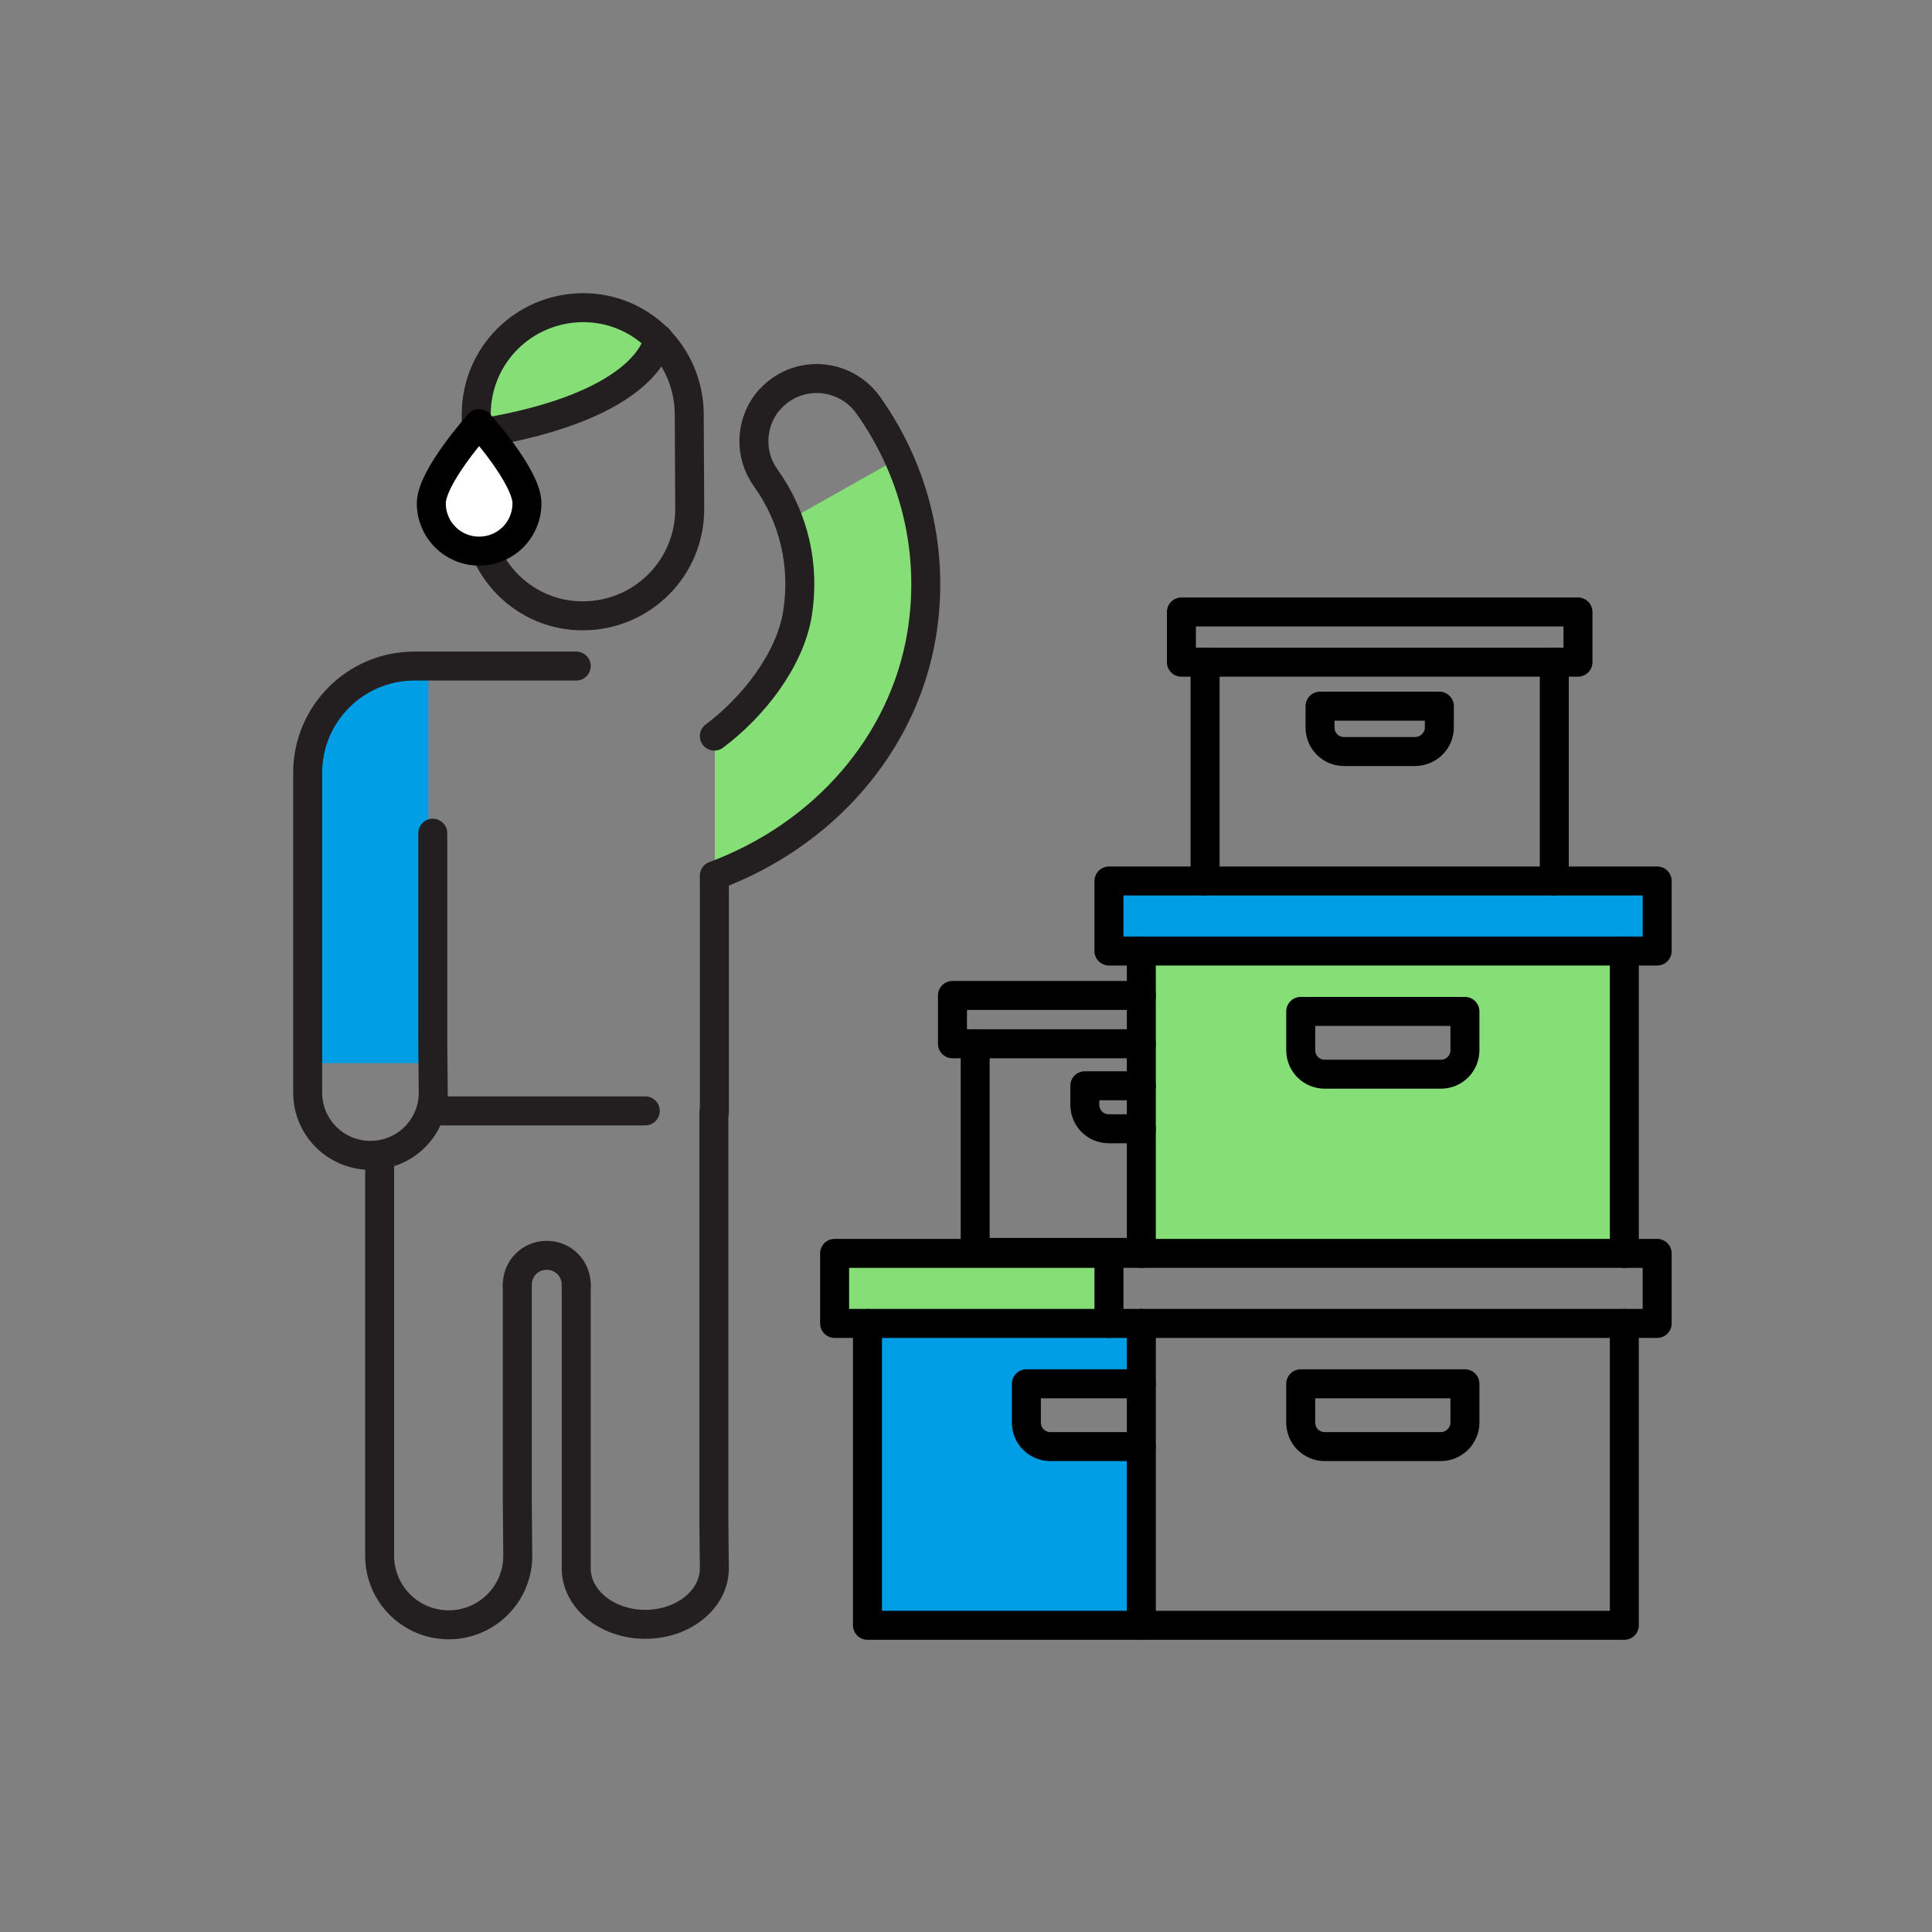<?xml version="1.0" encoding="utf-8"?>
<!-- Generator: Adobe Illustrator 27.0.1, SVG Export Plug-In . SVG Version: 6.00 Build 0)  -->
<svg version="1.1" id="Layer_1" xmlns="http://www.w3.org/2000/svg" xmlns:xlink="http://www.w3.org/1999/xlink" x="0px" y="0px"
	 viewBox="0 0 400 400" style="enable-background:new 0 0 400 400;" xml:space="preserve">
<rect x="0" y="0" width="400" height="400" fill="#808080" stroke="none"/>
<style type="text/css">
	.st0{fill:#009EE5;}
	.st1{fill:#85DE76;}
	.st2{fill:none;stroke:#000000;stroke-width:6;stroke-linecap:round;stroke-linejoin:round;stroke-miterlimit:10;}
	.st3{fill:none;stroke:#231F20;stroke-width:6;stroke-linecap:round;stroke-linejoin:round;stroke-miterlimit:10;}
	.st4{fill:#FFFFFF;stroke:#000000;stroke-width:6;stroke-linecap:round;stroke-linejoin:round;stroke-miterlimit:10;}
</style>
<g id="Fons">
	<g id="Layer_2_00000178190636999107284280000012895253259393470080_">
	</g>
</g>
<g id="Icona">
	<g>
		<g id="XMLID_1_">
			<g>
				<path class="st0" d="M236.3,299.5v37h-56.8V274h50h6.8v12.5h-23.8v8c0,2.8,2.2,5,5,5H236.3z"/>
				<path class="st1" d="M236.3,259.3v-25.6v-9v-8.6v-10v-9.2h100v62.5h-100L236.3,259.3L236.3,259.3z M303.3,217.4v-8h-34v8
					c0,2.8,2.2,5,5,5h24C301.1,222.4,303.3,220.2,303.3,217.4z"/>
				<polygon class="st1" points="229.6,259.5 229.6,274 179.6,274 172.8,274 172.8,259.5 				"/>
				<polygon class="st0" points="343.1,182.4 343.1,196.9 336.3,196.9 236.3,196.9 229.6,196.9 229.6,182.4 249.5,182.4 
					321.8,182.4 				"/>
			</g>
			<g>
				<polyline class="st2" points="236.3,274 236.3,286.5 236.3,299.5 236.3,336.5 336.3,336.5 336.3,274 				"/>
				<polyline class="st2" points="229.6,274 229.6,259.5 236.3,259.5 				"/>
				<polyline class="st2" points="336.3,259.5 343.1,259.5 343.1,274 336.3,274 236.3,274 				"/>
				<path class="st2" d="M298.3,299.5h-24c-2.8,0-5-2.2-5-5v-8h34v8C303.3,297.2,301.1,299.5,298.3,299.5z"/>
				<polyline class="st2" points="179.6,274 179.6,336.5 236.3,336.5 				"/>
				<line class="st2" x1="236.3" y1="274" x2="229.6" y2="274"/>
				<polyline class="st2" points="229.6,274 179.6,274 172.8,274 172.8,259.5 229.6,259.5 				"/>
				<path class="st2" d="M236.3,299.5h-18.8c-2.8,0-5-2.2-5-5v-8h23.8"/>
				<polyline class="st2" points="236.3,196.9 236.3,206.1 236.3,216.1 236.3,224.7 236.3,233.7 236.3,259.3 236.3,259.5 
					336.3,259.5 336.3,196.9 				"/>
				<polyline class="st2" points="321.8,182.4 343.1,182.4 343.1,196.9 336.3,196.9 236.3,196.9 229.6,196.9 229.6,182.4 
					249.5,182.4 				"/>
				<path class="st2" d="M298.3,222.4h-24c-2.8,0-5-2.2-5-5v-8h34v8C303.3,220.2,301.1,222.4,298.3,222.4z"/>
				<polyline class="st2" points="249.5,137.1 249.5,182.4 321.8,182.4 321.8,137.1 				"/>
				<polygon class="st2" points="249.5,137.1 244.6,137.1 244.6,126.7 326.7,126.7 326.7,137.1 321.8,137.1 				"/>
				<path class="st2" d="M292.9,155.6h-14.6c-2.8,0-5-2.2-5-5v-4.4H298v4.4C298,153.4,295.7,155.6,292.9,155.6z"/>
				<polyline class="st2" points="201.9,216.1 201.9,259.3 236.3,259.3 237.2,259.3 				"/>
				<polyline class="st2" points="236.3,216.1 201.9,216.1 197.2,216.1 197.2,206.1 236.3,206.1 				"/>
				<path class="st2" d="M236.3,233.7h-6.7c-2.8,0-5-2.2-5-5v-3.9h11.7"/>
			</g>
		</g>
	</g>
	<path class="st0" d="M88.7,138.7l-6.7,0.8c-7.7,1.1-15.8,8.6-17.3,16.6l-0.5,2.9c-0.5,2.6-0.3,61.1-0.3,61.1h24.8L88.7,138.7
		L88.7,138.7z"/>
	<polygon class="st1" points="112.3,66.4 102.7,74.3 98.7,85.1 100.7,89.6 114.8,86.7 127.4,81.8 132.5,76.5 133.9,71.2 133.3,66.4 
		122.4,63.8 	"/>
	<path class="st3" d="M142.8,105.4c0,12.2-9.8,22-22,22.1s-22-9.8-22.1-22l-0.1-19.7c0-12.2,9.8-22,22-22.1s22,9.8,22.1,22
		L142.8,105.4z"/>
	<path class="st3" d="M136.3,70.1c0,0-1.2,13.9-37.5,19.7"/>
	<path class="st1" d="M163.3,107.7c2.3,6.1,3,12.8,1.9,19.4c-1.6,9.7-9.4,19.4-17.2,25.3v28.8c22.7-8.4,39.2-27.2,42.9-49.8
		c2.1-12.6,0.4-25.2-4.7-36.6L163.3,107.7z"/>
	<line class="st3" x1="133.6" y1="230" x2="91.1" y2="230"/>
	<path class="st3" d="M89.6,172.5v43l0.1,10.7c0,7.2-5.8,13-13,13c-7.2,0-13-5.8-13-13v-19.1V160c0-12.2,9.9-22.1,22.1-22.1h5.7
		c0.5,0,27.8,0,27.8,0"/>
	<g>
		<path class="st3" d="M107.1,266v44.3l0.1,11.8c0,7.9-6.4,14.3-14.3,14.3c-7.9,0-14.3-6.4-14.3-14.3v-21v-61"/>
		<path class="st3" d="M147.8,230.3v84.8l0.1,9.6c0,6.4-6.4,11.6-14.3,11.6s-14.3-5.2-14.3-11.6v-17.1V266"/>
		<line class="st3" x1="147.9" y1="181.9" x2="147.9" y2="230.3"/>
	</g>
	<path class="st3" d="M119.3,266L119.3,266c0-3.4-2.7-6.1-6.1-6.1l0,0c-3.4,0-6.1,2.7-6.1,6.1l0,0"/>
	<path class="st3" d="M147.9,152.4c7.9-5.9,15.6-15.6,17.2-25.3c1.6-10-0.7-20-6.6-28.2c-3.4-4.8-3.1-11,0.2-15.4
		c0.8-1,1.7-1.9,2.8-2.7c5.9-4.2,14-2.8,18.2,3c9.9,13.9,13.9,30.8,11.1,47.7c-3.8,22.6-20.3,41.4-42.9,49.8"/>
	<path class="st4" d="M109.1,104.2c0,5.5-4.4,9.9-9.9,9.9s-9.9-4.4-9.9-9.9s9.9-16.5,9.9-16.5S109.1,98.7,109.1,104.2z"/>
</g>
</svg>
